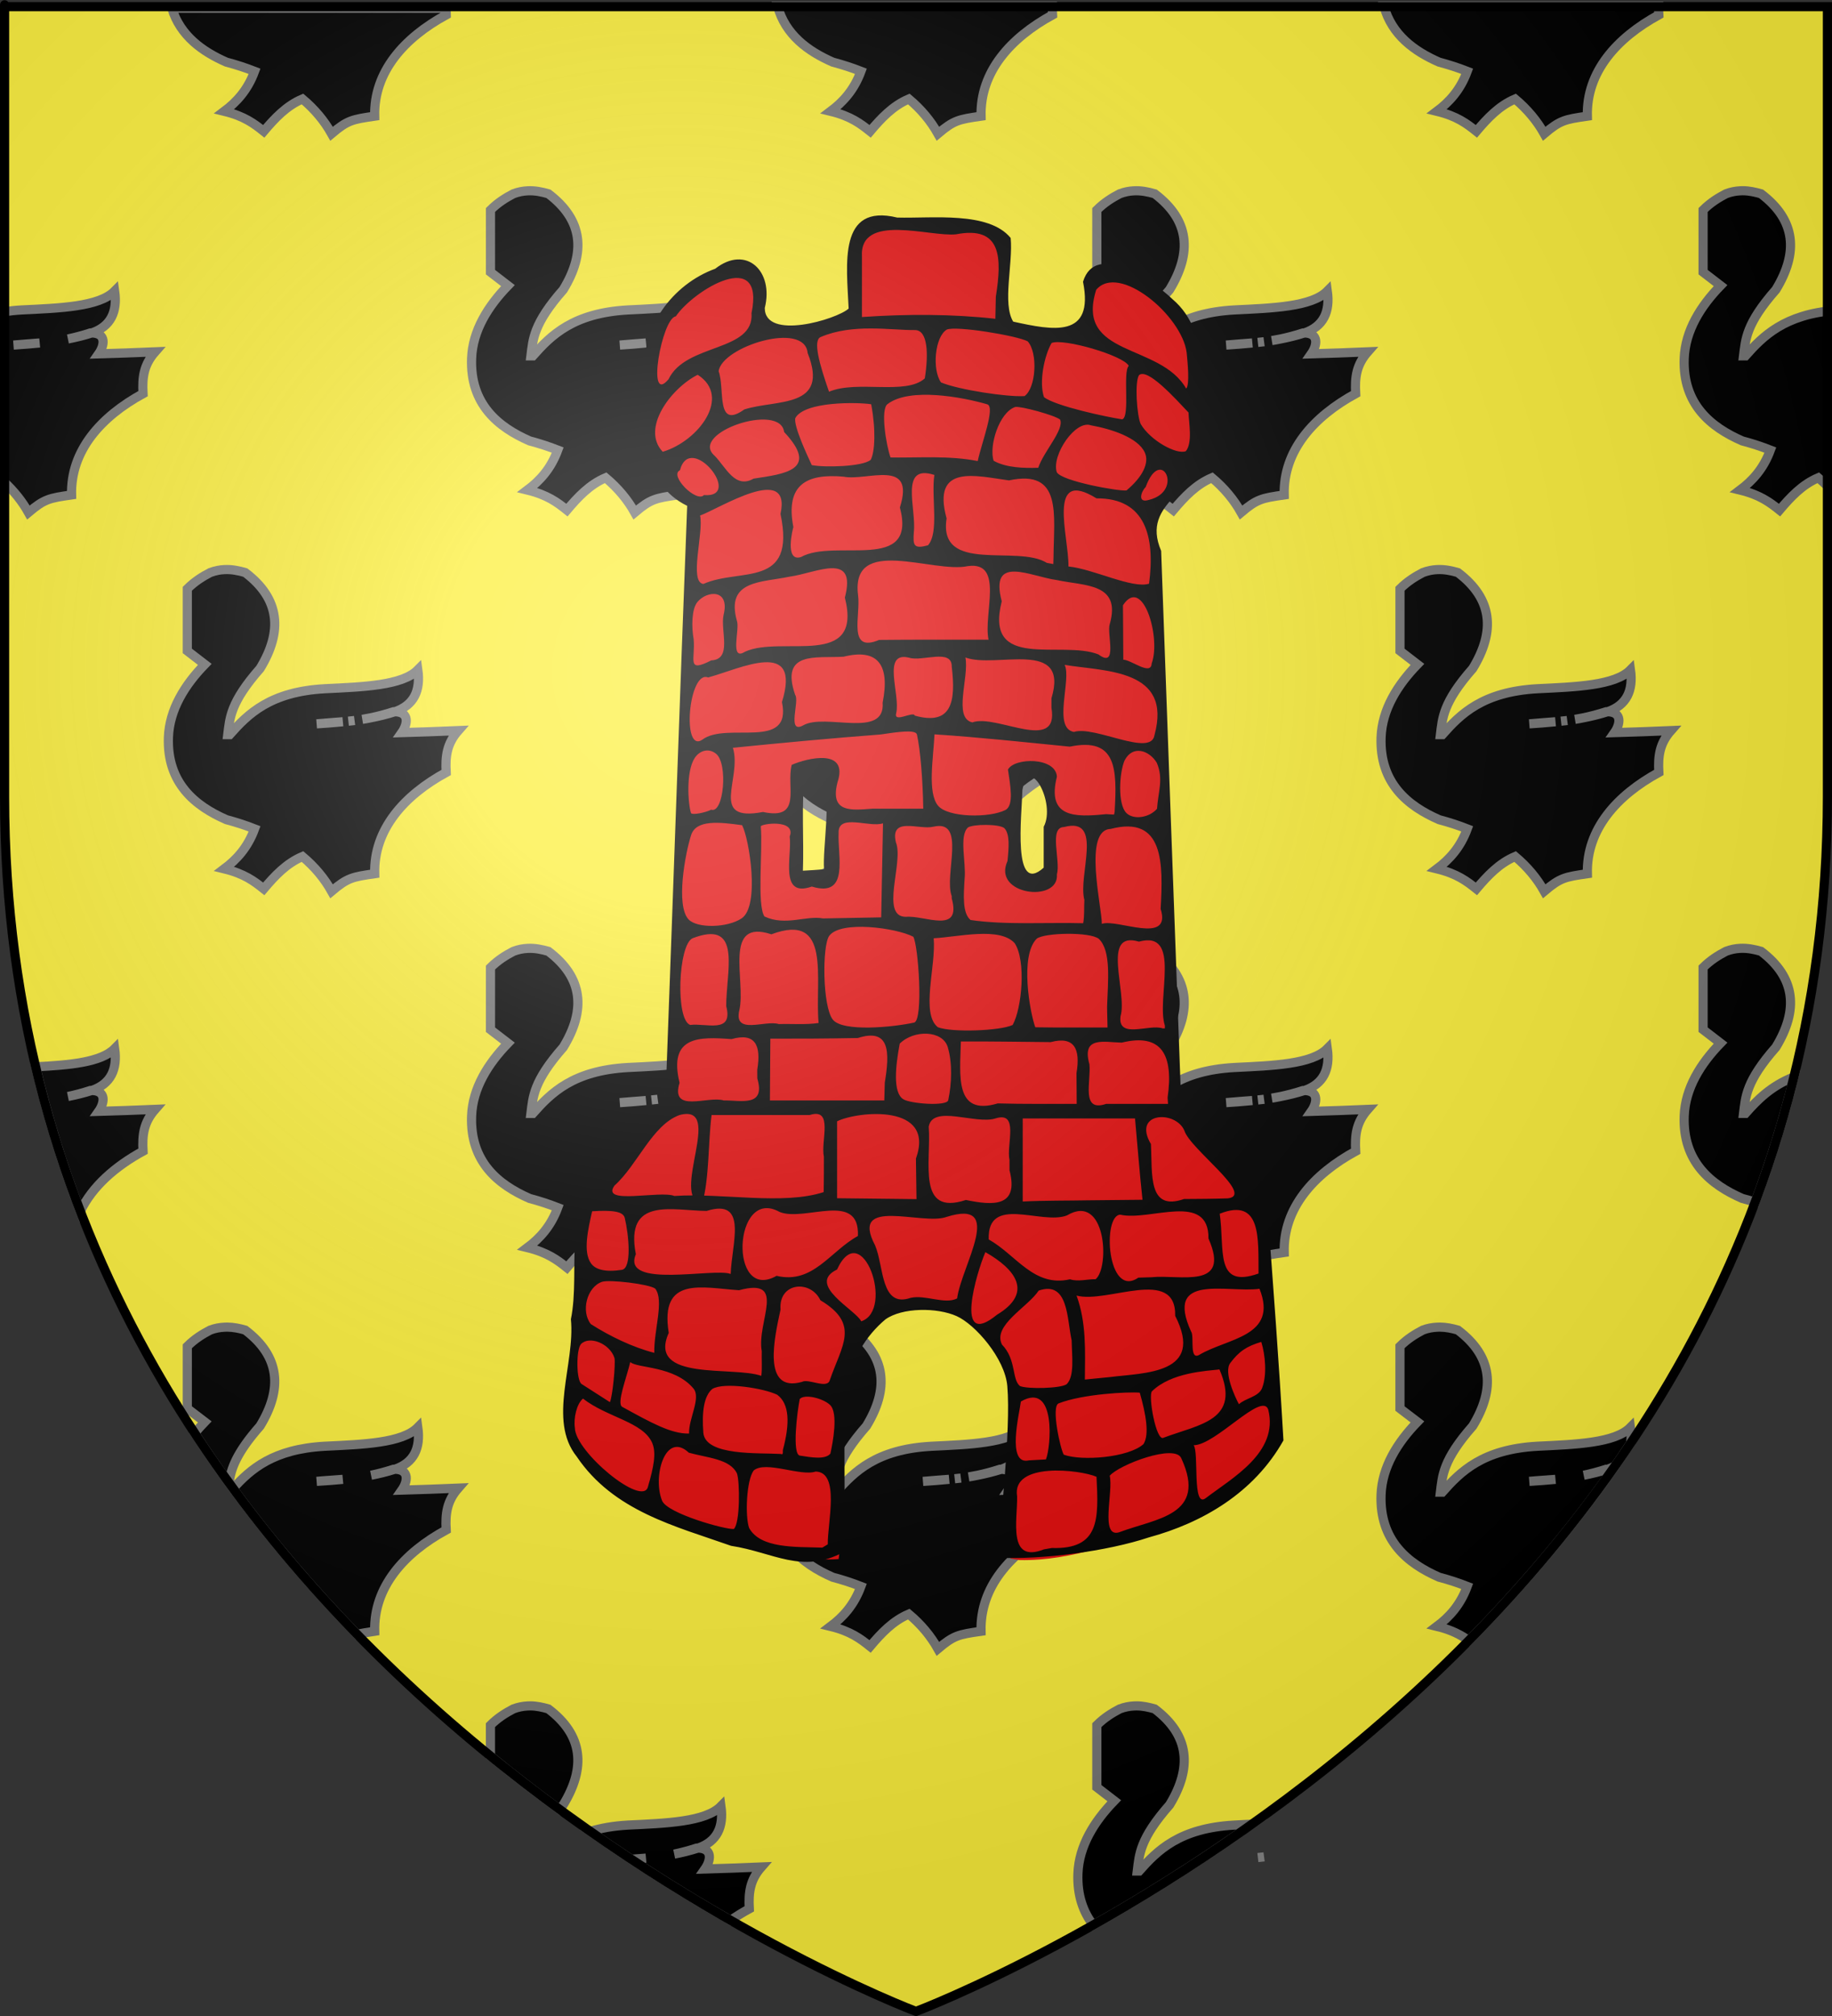 <?xml version="1.0" encoding="UTF-8" standalone="no"?>
<svg
   xmlns:dc="http://purl.org/dc/elements/1.1/"
   xmlns:cc="http://creativecommons.org/ns#"
   xmlns:rdf="http://www.w3.org/1999/02/22-rdf-syntax-ns#"
   xmlns:svg="http://www.w3.org/2000/svg"
   xmlns="http://www.w3.org/2000/svg"
   xmlns:xlink="http://www.w3.org/1999/xlink"
   xmlns:sodipodi="http://sodipodi.sourceforge.net/DTD/sodipodi-0.dtd"
   xmlns:inkscape="http://www.inkscape.org/namespaces/inkscape"
   height="660"
   width="600"
   version="1.0"
   id="svg2"
   sodipodi:version="0.32"
   inkscape:version="0.46"
   sodipodi:docname="blason_ville_fr_Saint-Geniez-ô-Merle_(Corrèze).svg"
   sodipodi:docbase="D:\Mes documents\Renaud-Notre Lapin"
   inkscape:export-filename="/Users/olivier/Desktop/Blason Rouge/Blason_Vide_3D.png"
   inkscape:export-xdpi="144"
   inkscape:export-ydpi="144"
   inkscape:output_extension="org.inkscape.output.svg.inkscape">
  <rect width="100%" height="100%" fill="#333333" stroke="none"/>
  <sodipodi:namedview
     inkscape:window-height="712"
     inkscape:window-width="1024"
     inkscape:pageshadow="2"
     inkscape:pageopacity="0.0"
     guidetolerance="10.0"
     gridtolerance="10.0"
     objecttolerance="10.0"
     borderopacity="1.0"
     bordercolor="#666666"
     pagecolor="#ffffff"
     id="base"
     showgrid="false"
     height="660px"
     inkscape:zoom="0.7469697"
     inkscape:cx="300"
     inkscape:cy="330"
     inkscape:window-x="0"
     inkscape:window-y="22"
     inkscape:current-layer="layer4" />
  <desc
     id="desc4">Flag of Canton of Valais (Wallis)</desc>
  <defs
     id="defs6">
    <pattern
       inkscape:collect="always"
       xlink:href="#pattern3997"
       id="pattern4740"
       patternTransform="translate(-476.038,249.723)" />
    <inkscape:perspective
       sodipodi:type="inkscape:persp3d"
       inkscape:vp_x="0 : 330 : 1"
       inkscape:vp_y="0 : 1000 : 0"
       inkscape:vp_z="600 : 330 : 1"
       inkscape:persp3d-origin="300 : 220 : 1"
       id="perspective2491" />
    <linearGradient
       id="linearGradient2893">
      <stop
         style="stop-color:white;stop-opacity:0.314;"
         offset="0"
         id="stop2895" />
      <stop
         id="stop2897"
         offset="0.19"
         style="stop-color:white;stop-opacity:0.251;" />
      <stop
         style="stop-color:#6b6b6b;stop-opacity:0.125;"
         offset="0.6"
         id="stop2901" />
      <stop
         style="stop-color:black;stop-opacity:0.125;"
         offset="1"
         id="stop2899" />
    </linearGradient>
    <linearGradient
       id="linearGradient2885">
      <stop
         id="stop2887"
         offset="0"
         style="stop-color:white;stop-opacity:1;" />
      <stop
         style="stop-color:white;stop-opacity:1;"
         offset="0.229"
         id="stop2891" />
      <stop
         id="stop2889"
         offset="1"
         style="stop-color:black;stop-opacity:1;" />
    </linearGradient>
    <linearGradient
       id="linearGradient2955">
      <stop
         id="stop2867"
         offset="0"
         style="stop-color:#fd0000;stop-opacity:1;" />
      <stop
         style="stop-color:#e77275;stop-opacity:0.659;"
         offset="0.5"
         id="stop2873" />
      <stop
         style="stop-color:black;stop-opacity:0.323;"
         offset="1"
         id="stop2959" />
    </linearGradient>
    <radialGradient
       inkscape:collect="always"
       xlink:href="#linearGradient2955"
       id="radialGradient2961"
       cx="225.524"
       cy="218.901"
       fx="225.524"
       fy="218.901"
       r="300"
       gradientTransform="matrix(-4.167939e-4,2.183,-1.884,-3.599562e-4,615.597,-289.121)"
       gradientUnits="userSpaceOnUse" />
    <polygon
       id="star"
       transform="scale(53,53)"
       points="0,-1 0.588,0.809 -0.951,-0.309 0.951,-0.309 -0.588,0.809 0,-1 " />
    <clipPath
       id="clip">
      <path
         d="M 0,-200 L 0,600 L 300,600 L 300,-200 L 0,-200 z "
         id="path10" />
    </clipPath>
    <radialGradient
       inkscape:collect="always"
       xlink:href="#linearGradient2955"
       id="radialGradient1911"
       gradientUnits="userSpaceOnUse"
       gradientTransform="matrix(-4.167939e-4,2.183,-1.884,-3.599562e-4,615.597,-289.121)"
       cx="225.524"
       cy="218.901"
       fx="225.524"
       fy="218.901"
       r="300" />
    <radialGradient
       inkscape:collect="always"
       xlink:href="#linearGradient2955"
       id="radialGradient2865"
       gradientUnits="userSpaceOnUse"
       gradientTransform="matrix(0,1.749,-1.593,-1.049767e-7,551.788,-191.29)"
       cx="225.524"
       cy="218.901"
       fx="225.524"
       fy="218.901"
       r="300" />
    <radialGradient
       inkscape:collect="always"
       xlink:href="#linearGradient2955"
       id="radialGradient2871"
       gradientUnits="userSpaceOnUse"
       gradientTransform="matrix(0,1.386,-1.323,-5.741131e-8,-158.082,-109.541)"
       cx="225.524"
       cy="218.901"
       fx="225.524"
       fy="218.901"
       r="300" />
    <radialGradient
       inkscape:collect="always"
       xlink:href="#linearGradient2893"
       id="radialGradient3163"
       gradientUnits="userSpaceOnUse"
       gradientTransform="matrix(1.353,0,0,1.349,-77.629,-85.747)"
       cx="221.445"
       cy="226.331"
       fx="221.445"
       fy="226.331"
       r="300" />
    <inkscape:perspective
       id="perspective2619"
       inkscape:persp3d-origin="82.5 : 60 : 1"
       inkscape:vp_z="165 : 90 : 1"
       inkscape:vp_y="0 : 1000 : 0"
       inkscape:vp_x="0 : 90 : 1"
       sodipodi:type="inkscape:persp3d" />
    <pattern
       patternUnits="userSpaceOnUse"
       width="97.958"
       height="108.344"
       patternTransform="translate(-476.038,249.723)"
       id="pattern3997">
      <g
         transform="translate(476.038,44.801)"
         id="g3977">
        <g
           id="g3958">
          <g
             id="g3940">
            <g
               id="g3923">
              <g
                 transform="translate(-542.86,16.065)"
                 id="g3828"
                 style="display:inline">
                <g
                   id="g3908">
                  <g
                     id="g3894">
                    <g
                       id="g3881">
                      <g
                         id="g3869">
                        <g
                           id="g3858">
                          <g
                             id="g3848">
                            <g
                               id="g3830">
                              <g
                                 id="g3832">
                                <g
                                   id="g3834"
                                   transform="matrix(0.606,0,0,0.607,65.587,-61.59)"
                                   style="fill:#000000;stroke:#777777;stroke-width:4.947;stroke-miterlimit:4;stroke-dasharray:none;stroke-opacity:1">
                                <g
                                   id="g3836"
                                   style="fill:#000000;stroke:#777777;stroke-width:4.697;stroke-miterlimit:4;stroke-dasharray:none;stroke-opacity:1;display:inline"
                                   transform="matrix(1.053,0,0,1.053,202.733,-149.892)">
                                <path
                                   id="path3838"
                                   style="fill:#000000;fill-opacity:1;fill-rule:evenodd;stroke:#777777;stroke-width:4.697;stroke-linecap:butt;stroke-linejoin:miter;stroke-miterlimit:4;stroke-dasharray:none;stroke-opacity:1"
                                   d="M -143.977,278.607 C -147.544,288.266 -153.145,294.367 -159.506,299.137 C -149.13,301.654 -144.122,305.513 -139.239,309.403 C -133.405,302.525 -127.306,295.98 -118.708,292.557 L -118.445,278.87 L -143.977,278.607 z" />
                                <path
                                   id="path3840"
                                   style="fill:#000000;fill-opacity:1;fill-rule:evenodd;stroke:#777777;stroke-width:4.697;stroke-linecap:butt;stroke-linejoin:miter;stroke-miterlimit:4;stroke-dasharray:none;stroke-opacity:1"
                                   d="M -178.483,155.681 C -174.563,151.799 -170.643,149.436 -166.723,147.379 C -159.864,144.79 -154.209,145.812 -148.736,147.379 C -130.859,160.875 -129.497,177.468 -141.126,196.497 C -156.489,213.939 -156.683,221.901 -157.729,230.395 C -120.393,230.402 -82.238,230.136 -39.432,228.319 C -45.276,234.968 -46.123,241.346 -45.659,249.765 C -67.158,261.499 -82.897,278.88 -82.324,301.65 C -93.971,303.321 -96.292,303.774 -104.461,310.643 C -113.768,294.081 -130.68,281.322 -158.421,273.978 C -174.568,266.921 -189.01,255.202 -188.168,231.778 C -187.654,217.466 -179.676,204.894 -169.49,194.421 L -178.483,187.504 L -178.483,155.681 z" />
                                <path
                                   id="path3842"
                                   style="fill:#000000;fill-opacity:1;fill-rule:nonzero;stroke:#777777;stroke-width:4.697;stroke-linecap:butt;stroke-linejoin:miter;marker:none;marker-start:none;marker-mid:none;marker-end:none;stroke-miterlimit:4;stroke-dasharray:none;stroke-dashoffset:0;stroke-opacity:1;visibility:visible;display:inline;overflow:visible"
                                   transform="translate(2,0)"
                                   d="M -155.654,164.674 C -155.651,168.497 -158.749,171.598 -162.572,171.598 C -166.395,171.598 -169.493,168.497 -169.49,164.674 C -169.493,160.851 -166.395,157.751 -162.572,157.751 C -158.749,157.751 -155.651,160.851 -155.654,164.674 z" />
                                <path
                                   id="path3844"
                                   style="fill:#000000;fill-opacity:1;fill-rule:evenodd;stroke:#777777;stroke-width:4.697;stroke-linecap:butt;stroke-linejoin:miter;stroke-miterlimit:4;stroke-dasharray:none;stroke-opacity:1"
                                   d="M -158.235,232.123 C -148.562,221.179 -137.594,208.506 -107.92,206.874 C -88.319,205.924 -68.194,205.299 -60.186,197.189 C -58.689,207.893 -62.217,215.298 -71.947,218.634 C -85.103,222.894 -98.569,224.058 -112.071,224.86 C -99.888,223.678 -89.399,224.068 -72.639,218.634 C -62.89,218.357 -65.951,227.098 -69.871,231.087 C -78.931,237.878 -91.05,236.716 -101.694,239.388 L -78.173,235.335 C -70.513,237.451 -73.388,240.905 -76.823,244.197 C -83.477,249.04 -94.528,249.953 -103.769,252.532 L -84.531,247.889 C -77.636,250.594 -82.109,254.512 -87.2,257.901 C -102.035,266.424 -119.191,265.149 -134.9,265.676" />
                                </g>
                                </g>
                              </g>
                            </g>
                          </g>
                        </g>
                      </g>
                    </g>
                  </g>
                </g>
              </g>
            </g>
          </g>
        </g>
      </g>
    </pattern>
    <pattern
       patternUnits="userSpaceOnUse"
       width="156.863"
       height="161.893"
       patternTransform="translate(-482.732,35.524)"
       id="pattern4737">
      <rect
         id="rect4018"
         y="0"
         x="0"
         height="161.893"
         width="156.863"
         style="fill:url(#pattern4740);stroke:none" />
    </pattern>
    <inkscape:perspective
       id="perspective2477"
       inkscape:persp3d-origin="372.04724 : 350.78739 : 1"
       inkscape:vp_z="744.09448 : 526.18109 : 1"
       inkscape:vp_y="0 : 1000 : 0"
       inkscape:vp_x="0 : 526.18109 : 1"
       sodipodi:type="inkscape:persp3d" />
  </defs>
  <g
     inkscape:groupmode="layer"
     id="layer3"
     inkscape:label="Fond écu"
     style="display:inline"
     sodipodi:insensitive="true">
    <path
       id="path2855"
       style="fill:#fcef3c;fill-opacity:1;fill-rule:evenodd;stroke:none;stroke-width:1px;stroke-linecap:butt;stroke-linejoin:miter;stroke-opacity:1"
       d="M 300,658.5 C 300,658.5 598.5,546.18 598.5,260.728 C 598.5,-24.723 598.5,2.176 598.5,2.176 L 1.5,2.176 L 1.5,260.728 C 1.5,546.18 300,658.5 300,658.5 z"
       sodipodi:nodetypes="cccccc" />
  </g>
  <g
     inkscape:groupmode="layer"
     id="layer4"
     inkscape:label="Meubles"
     style="display:inline">
    <path
       style="fill:#000000;fill-opacity:1;fill-rule:evenodd;stroke:#777777;stroke-width:3;stroke-linecap:butt;stroke-linejoin:miter;stroke-miterlimit:4;stroke-dasharray:none;stroke-opacity:1"
       d="M 116.125,-12.125 C 115.451,-12.035 114.769,-11.984 114.094,-11.906 C 114.758,-11.975 115.44,-12.037 116.125,-12.125 z M 56.281,2.688 C 59.007,11.662 66.261,16.889 74.156,20.344 C 77.476,21.224 80.527,22.227 83.375,23.344 C 81.097,29.5 77.492,33.394 73.438,36.438 C 80.06,38.046 83.258,40.514 86.375,43 C 90,38.722 93.802,34.637 99.062,32.406 C 103.082,35.778 106.235,39.578 108.594,43.781 C 113.808,39.392 115.285,39.099 122.719,38.031 C 122.353,23.48 132.402,12.373 146.125,4.875 C 146.084,4.123 146.065,3.392 146.062,2.688 L 56.281,2.688 z"
       id="path4934" />
    <path
       style="fill:#000000;fill-opacity:1;fill-rule:evenodd;stroke:#777777;stroke-width:3;stroke-linecap:butt;stroke-linejoin:miter;stroke-miterlimit:4;stroke-dasharray:none;stroke-opacity:1;display:inline"
       d="M 314.719,-12.125 C 314.045,-12.035 313.363,-11.984 312.688,-11.906 C 313.352,-11.975 314.034,-12.037 314.719,-12.125 z M 254.656,2 C 257.211,11.401 264.654,16.801 272.75,20.344 C 276.07,21.224 279.121,22.227 281.969,23.344 C 279.691,29.5 276.086,33.394 272.031,36.438 C 278.654,38.046 281.852,40.514 284.969,43 C 288.593,38.722 292.396,34.637 297.656,32.406 C 301.675,35.778 304.828,39.578 307.188,43.781 C 312.402,39.392 313.879,39.099 321.312,38.031 C 320.946,23.48 330.996,12.373 344.719,4.875 C 344.663,3.872 344.638,2.921 344.656,2 L 254.656,2 z"
       id="path4983" />
    <path
       style="fill:#000000;fill-opacity:1;fill-rule:evenodd;stroke:#777777;stroke-width:3;stroke-linecap:butt;stroke-linejoin:miter;stroke-miterlimit:4;stroke-dasharray:none;stroke-opacity:1;display:inline"
       d="M 513.281,-12.125 C 512.607,-12.035 511.925,-11.984 511.25,-11.906 C 511.914,-11.975 512.596,-12.037 513.281,-12.125 z M 453.25,2 C 455.805,11.401 463.217,16.801 471.312,20.344 C 474.633,21.224 477.684,22.227 480.531,23.344 C 478.254,29.5 474.648,33.394 470.594,36.438 C 477.216,38.046 480.414,40.514 483.531,43 C 487.156,38.722 490.958,34.637 496.219,32.406 C 500.238,35.778 503.391,39.578 505.75,43.781 C 510.964,39.392 512.441,39.099 519.875,38.031 C 519.509,23.48 529.558,12.373 543.281,4.875 C 543.226,3.872 543.201,2.921 543.219,2 L 453.25,2 z"
       id="path4985" />
    <path
       style="fill:#000000;fill-opacity:1;fill-rule:evenodd;stroke:#777777;stroke-width:3;stroke-linecap:butt;stroke-linejoin:miter;stroke-miterlimit:4;stroke-dasharray:none;stroke-opacity:1;display:inline"
       d="M 172.762,62.468 C 171.302,62.543 169.778,62.816 168.137,63.437 C 165.634,64.751 163.139,66.269 160.637,68.749 L 160.637,89.093 L 166.355,93.499 C 159.853,100.192 154.777,108.228 154.449,117.374 C 153.912,132.343 163.143,139.834 173.449,144.343 C 176.769,145.223 179.82,146.227 182.668,147.343 C 180.39,153.5 176.785,157.393 172.73,160.437 C 179.353,162.045 182.551,164.514 185.668,166.999 C 189.293,162.721 193.095,158.637 198.355,156.406 C 202.374,159.778 205.528,163.578 207.887,167.781 C 213.101,163.391 214.578,163.099 222.012,162.031 C 221.646,147.48 231.695,136.373 245.418,128.874 C 245.121,123.495 245.657,119.435 249.387,115.187 C 243.065,115.456 236.92,115.671 230.887,115.843 C 232.777,113.15 233.547,109.095 228.637,108.999 C 234.847,106.868 237.093,102.121 236.137,95.281 C 231.025,100.463 218.179,100.861 205.668,101.468 C 187.698,102.458 180.477,109.778 174.512,116.499 C 174.305,116.499 174.093,116.5 173.887,116.499 C 174.554,111.071 174.674,105.99 184.48,94.843 C 191.903,82.683 191.016,72.062 179.605,63.437 C 177.422,62.811 175.195,62.344 172.762,62.468 z M 228.199,108.999 C 228.348,108.995 228.466,108.997 228.605,108.999 C 226.032,109.832 223.429,110.456 220.824,110.968 C 219.865,111.157 218.912,111.345 217.949,111.499 C 218.886,111.344 219.827,111.179 220.824,110.968 C 223.078,110.492 225.525,109.868 228.199,108.999 z M 215.418,111.874 C 214.733,111.963 214.051,112.024 213.387,112.093 C 214.062,112.016 214.744,111.964 215.418,111.874 z M 211.574,112.281 C 208.73,112.565 205.867,112.798 203.012,112.968 C 205.928,112.685 208.694,112.531 211.574,112.281 z"
       id="path4987" />
    <path
       style="fill:#000000;fill-opacity:1;fill-rule:evenodd;stroke:#777777;stroke-width:3;stroke-linecap:butt;stroke-linejoin:miter;stroke-miterlimit:4;stroke-dasharray:none;stroke-opacity:1;display:inline"
       d="M 371.342,62.468 C 369.882,62.543 368.358,62.816 366.717,63.437 C 364.214,64.751 361.719,66.269 359.217,68.749 L 359.217,89.093 L 364.935,93.499 C 358.434,100.192 353.357,108.228 353.029,117.374 C 352.492,132.343 361.723,139.834 372.029,144.343 C 375.349,145.223 378.4,146.227 381.248,147.343 C 378.97,153.5 375.365,157.393 371.31,160.437 C 377.933,162.045 381.131,164.514 384.248,166.999 C 387.873,162.721 391.675,158.637 396.935,156.406 C 400.955,159.778 404.108,163.578 406.467,167.781 C 411.681,163.391 413.158,163.099 420.592,162.031 C 420.226,147.48 430.275,136.373 443.998,128.874 C 443.701,123.495 444.237,119.435 447.967,115.187 C 441.646,115.456 435.5,115.671 429.467,115.843 C 431.357,113.15 432.127,109.095 427.217,108.999 C 433.427,106.868 435.673,102.121 434.717,95.281 C 429.606,100.463 416.759,100.861 404.248,101.468 C 386.278,102.458 379.057,109.778 373.092,116.499 C 372.885,116.499 372.674,116.5 372.467,116.499 C 373.134,111.071 373.254,105.99 383.06,94.843 C 390.484,82.683 389.596,72.062 378.185,63.437 C 376.002,62.811 373.775,62.344 371.342,62.468 z M 426.779,108.999 C 426.928,108.995 427.046,108.997 427.185,108.999 C 424.612,109.832 422.009,110.456 419.404,110.968 C 418.445,111.157 417.492,111.345 416.529,111.499 C 417.466,111.344 418.407,111.179 419.404,110.968 C 421.658,110.492 424.105,109.868 426.779,108.999 z M 413.998,111.874 C 413.313,111.963 412.631,112.024 411.967,112.093 C 412.642,112.016 413.324,111.964 413.998,111.874 z M 410.154,112.281 C 407.31,112.565 404.447,112.798 401.592,112.968 C 404.508,112.685 407.274,112.531 410.154,112.281 z"
       id="path4989" />
    <path
       style="fill:#000000;fill-opacity:1;fill-rule:evenodd;stroke:#777777;stroke-width:3;stroke-linecap:butt;stroke-linejoin:miter;stroke-miterlimit:4;stroke-dasharray:none;stroke-opacity:1;display:inline"
       d="M 37.562,95.281 C 32.451,100.464 19.605,100.862 7.094,101.469 C 5.034,101.582 3.135,101.793 1.344,102.062 L 1.344,157.781 C 4.626,160.801 7.269,164.14 9.312,167.781 C 14.527,163.392 16.003,163.099 23.438,162.031 C 23.071,147.48 33.121,136.373 46.844,128.875 C 46.547,123.495 47.083,119.436 50.812,115.188 C 44.491,115.456 38.346,115.671 32.312,115.844 C 34.203,113.151 34.973,109.096 30.062,109 C 36.273,106.868 38.518,102.122 37.562,95.281 z M 29.625,109 C 29.774,108.996 29.892,108.998 30.031,109 C 27.458,109.833 24.855,110.457 22.25,110.969 C 24.504,110.492 26.951,109.868 29.625,109 z M 13,112.281 C 10.156,112.566 7.293,112.799 4.438,112.969 C 7.354,112.685 10.12,112.531 13,112.281 z"
       id="path4991" />
    <path
       style="fill:#000000;fill-opacity:1;fill-rule:evenodd;stroke:#777777;stroke-width:3;stroke-linecap:butt;stroke-linejoin:miter;stroke-miterlimit:4;stroke-dasharray:none;stroke-opacity:1;display:inline"
       d="M 570.812,62.438 C 570.514,62.435 570.21,62.453 569.906,62.469 C 568.446,62.543 566.923,62.817 565.281,63.438 C 562.779,64.752 560.283,66.269 557.781,68.75 L 557.781,89.094 L 563.5,93.5 C 556.998,100.192 551.922,108.229 551.594,117.375 C 551.057,132.344 560.287,139.834 570.594,144.344 C 573.914,145.224 576.965,146.227 579.812,147.344 C 577.535,153.5 573.929,157.394 569.875,160.438 C 576.498,162.046 579.696,164.514 582.812,167 C 586.437,162.722 590.24,158.637 595.5,156.406 C 597.588,158.158 599.463,160.021 601.094,162 L 601.094,112.906 L 601.094,101.594 C 584.407,102.951 577.423,110.002 571.656,116.5 C 571.449,116.5 571.238,116.5 571.031,116.5 C 571.699,111.072 571.819,105.99 581.625,94.844 C 589.048,82.684 588.161,72.062 576.75,63.438 C 574.84,62.89 572.899,62.452 570.812,62.438 z M 612.562,111.875 C 611.888,111.965 611.207,112.016 610.531,112.094 C 611.196,112.025 611.877,111.963 612.562,111.875 z"
       id="path4993" />
    <g
       style="display:inline"
       id="g5082"
       transform="translate(-4.4595e-2,163.67)">
      <path
         id="path5084"
         d="M 73.516,22.804 C 72.056,22.878 70.533,23.152 68.891,23.772 C 66.389,25.087 63.893,26.604 61.391,29.085 L 61.391,49.429 L 67.11,53.835 C 60.608,60.527 55.532,68.564 55.204,77.71 C 54.667,92.679 63.897,100.169 74.204,104.679 C 77.524,105.559 80.575,106.562 83.422,107.679 C 81.145,113.835 77.539,117.729 73.485,120.772 C 80.108,122.381 83.306,124.849 86.422,127.335 C 90.047,123.057 93.849,118.972 99.11,116.741 C 103.129,120.113 106.282,123.913 108.641,128.116 C 113.856,123.727 115.332,123.434 122.766,122.366 C 122.4,107.815 132.45,96.708 146.172,89.21 C 145.876,83.83 146.411,79.771 150.141,75.522 C 143.82,75.791 137.675,76.006 131.641,76.179 C 133.531,73.486 134.302,69.431 129.391,69.335 C 135.602,67.203 137.847,62.456 136.891,55.616 C 131.78,60.799 118.933,61.197 106.422,61.804 C 88.453,62.793 81.232,70.113 75.266,76.835 C 75.059,76.835 74.848,76.835 74.641,76.835 C 75.309,71.407 75.429,66.325 85.235,55.179 C 92.658,43.018 91.771,32.397 80.36,23.772 C 78.176,23.147 75.949,22.679 73.516,22.804 z M 128.954,69.335 C 129.102,69.331 129.221,69.333 129.36,69.335 C 126.787,70.168 124.184,70.792 121.579,71.304 C 120.619,71.492 119.666,71.681 118.704,71.835 C 119.641,71.68 120.582,71.515 121.579,71.304 C 123.832,70.827 126.279,70.203 128.954,69.335 z M 116.172,72.21 C 115.487,72.298 114.806,72.36 114.141,72.429 C 114.817,72.351 115.498,72.3 116.172,72.21 z M 112.329,72.616 C 109.484,72.9 106.622,73.134 103.766,73.304 C 106.682,73.02 109.449,72.866 112.329,72.616 z"
         style="fill:#000000;fill-opacity:1;fill-rule:evenodd;stroke:#777777;stroke-width:3;stroke-linecap:butt;stroke-linejoin:miter;stroke-miterlimit:4;stroke-dasharray:none;stroke-opacity:1" />
      <path
         id="path5086"
         d="M 272.096,22.804 C 270.636,22.878 269.113,23.152 267.471,23.772 C 264.969,25.087 262.473,26.604 259.971,29.085 L 259.971,49.429 L 265.69,53.835 C 259.188,60.527 254.112,68.564 253.784,77.71 C 253.247,92.679 262.477,100.169 272.784,104.679 C 276.104,105.559 279.155,106.562 282.002,107.679 C 279.725,113.835 276.119,117.729 272.065,120.772 C 278.688,122.381 281.886,124.849 285.002,127.335 C 288.627,123.057 292.43,118.972 297.69,116.741 C 301.709,120.113 304.862,123.913 307.221,128.116 C 312.436,123.727 313.912,123.434 321.346,122.366 C 320.98,107.815 331.03,96.708 344.752,89.21 C 344.456,83.83 344.991,79.771 348.721,75.522 C 342.4,75.791 336.255,76.006 330.221,76.179 C 332.111,73.486 332.882,69.431 327.971,69.335 C 334.182,67.203 336.427,62.456 335.471,55.616 C 330.36,60.799 317.513,61.197 305.002,61.804 C 287.033,62.793 279.812,70.113 273.846,76.835 C 273.639,76.835 273.428,76.835 273.221,76.835 C 273.889,71.407 274.009,66.325 283.815,55.179 C 291.238,43.018 290.351,32.397 278.94,23.772 C 276.757,23.147 274.529,22.679 272.096,22.804 z M 327.534,69.335 C 327.682,69.331 327.801,69.333 327.94,69.335 C 325.367,70.168 322.764,70.792 320.159,71.304 C 319.199,71.492 318.246,71.681 317.284,71.835 C 318.221,71.68 319.162,71.515 320.159,71.304 C 322.412,70.827 324.859,70.203 327.534,69.335 z M 314.752,72.21 C 314.067,72.298 313.386,72.36 312.721,72.429 C 313.397,72.351 314.078,72.3 314.752,72.21 z M 310.909,72.616 C 308.064,72.9 305.202,73.134 302.346,73.304 C 305.262,73.02 308.029,72.866 310.909,72.616 z"
         style="fill:#000000;fill-opacity:1;fill-rule:evenodd;stroke:#777777;stroke-width:3;stroke-linecap:butt;stroke-linejoin:miter;stroke-miterlimit:4;stroke-dasharray:none;stroke-opacity:1;display:inline" />
      <path
         id="path5088"
         d="M 470.676,22.804 C 469.216,22.878 467.693,23.152 466.051,23.772 C 463.549,25.087 461.054,26.604 458.551,29.085 L 458.551,49.429 L 464.27,53.835 C 457.768,60.527 452.692,68.564 452.364,77.71 C 451.827,92.679 461.058,100.169 471.364,104.679 C 474.684,105.559 477.735,106.562 480.583,107.679 C 478.305,113.835 474.699,117.729 470.645,120.772 C 477.268,122.381 480.466,124.849 483.583,127.335 C 487.207,123.057 491.01,118.972 496.27,116.741 C 500.289,120.113 503.442,123.913 505.801,128.116 C 511.016,123.727 512.492,123.434 519.926,122.366 C 519.56,107.815 529.61,96.708 543.333,89.21 C 543.036,83.83 543.572,79.771 547.301,75.522 C 540.98,75.791 534.835,76.006 528.801,76.179 C 530.691,73.486 531.462,69.431 526.551,69.335 C 532.762,67.203 535.007,62.456 534.051,55.616 C 528.94,60.799 516.093,61.197 503.583,61.804 C 485.613,62.793 478.392,70.113 472.426,76.835 C 472.219,76.835 472.008,76.835 471.801,76.835 C 472.469,71.407 472.589,66.325 482.395,55.179 C 489.818,43.018 488.931,32.397 477.52,23.772 C 475.337,23.147 473.11,22.679 470.676,22.804 z M 526.114,69.335 C 526.262,69.331 526.381,69.333 526.52,69.335 C 523.947,70.168 521.344,70.792 518.739,71.304 C 517.779,71.492 516.827,71.681 515.864,71.835 C 516.801,71.68 517.742,71.515 518.739,71.304 C 520.992,70.827 523.439,70.203 526.114,69.335 z M 513.333,72.21 C 512.647,72.298 511.966,72.36 511.301,72.429 C 511.977,72.351 512.658,72.3 513.333,72.21 z M 509.489,72.616 C 506.644,72.9 503.782,73.134 500.926,73.304 C 503.842,73.02 506.609,72.866 509.489,72.616 z"
         style="fill:#000000;fill-opacity:1;fill-rule:evenodd;stroke:#777777;stroke-width:3;stroke-linecap:butt;stroke-linejoin:miter;stroke-miterlimit:4;stroke-dasharray:none;stroke-opacity:1;display:inline" />
    </g>
    <path
       style="fill:#000000;fill-opacity:1;fill-rule:evenodd;stroke:#777777;stroke-width:3;stroke-linecap:butt;stroke-linejoin:miter;stroke-miterlimit:4;stroke-dasharray:none;stroke-opacity:1"
       d="M 74.375 434.469 C 74.077 434.467 73.773 434.484 73.469 434.5 C 72.009 434.575 70.485 434.817 68.844 435.438 C 66.342 436.752 63.846 438.269 61.344 440.75 L 61.344 461.125 L 67.062 465.5 C 65.912 466.684 64.824 467.92 63.781 469.188 C 67.429 474.747 71.154 480.177 75 485.469 C 75.665 480.973 77.202 475.921 85.188 466.844 C 92.611 454.684 91.723 444.062 80.312 435.438 C 78.402 434.89 76.461 434.483 74.375 434.469 z M 136.844 467.281 C 131.733 472.464 118.886 472.862 106.375 473.469 C 89.492 474.399 82.124 480.922 76.344 487.281 C 89.093 504.63 102.818 520.545 116.969 535.062 C 118.48 534.699 120.245 534.387 122.719 534.031 C 122.353 519.48 132.402 508.373 146.125 500.875 C 145.828 495.495 146.364 491.436 150.094 487.188 C 143.773 487.456 137.627 487.671 131.594 487.844 C 133.484 485.151 134.254 481.096 129.344 481 C 135.554 478.868 137.8 474.122 136.844 467.281 z M 128.906 481 C 129.055 480.996 129.173 480.998 129.312 481 C 126.739 481.833 124.136 482.457 121.531 482.969 C 123.785 482.492 126.232 481.868 128.906 481 z M 112.281 484.312 C 109.437 484.597 106.575 484.799 103.719 484.969 C 106.635 484.685 109.401 484.563 112.281 484.312 z "
       id="path5092" />
    <path
       style="fill:#000000;fill-opacity:1;fill-rule:evenodd;stroke:#777777;stroke-width:3;stroke-linecap:butt;stroke-linejoin:miter;stroke-miterlimit:4;stroke-dasharray:none;stroke-opacity:1;display:inline"
       d="M 272.052,434.484 C 270.592,434.559 269.068,434.833 267.427,435.453 C 264.924,436.768 262.429,438.285 259.927,440.766 L 259.927,461.109 L 265.645,465.516 C 259.143,472.208 254.067,480.244 253.739,489.391 C 253.202,504.359 262.433,511.85 272.739,516.359 C 276.059,517.239 279.11,518.243 281.958,519.359 C 279.68,525.516 276.075,529.409 272.02,532.453 C 278.643,534.061 281.841,536.53 284.958,539.016 C 288.583,534.737 292.385,530.653 297.645,528.422 C 301.665,531.794 304.818,535.594 307.177,539.797 C 312.391,535.407 313.868,535.115 321.302,534.047 C 320.936,519.496 330.985,508.389 344.708,500.891 C 344.411,495.511 344.947,491.452 348.677,487.203 C 342.355,487.472 336.21,487.687 330.177,487.859 C 332.067,485.166 332.837,481.111 327.927,481.016 C 334.137,478.884 336.383,474.137 335.427,467.297 C 330.315,472.48 317.469,472.878 304.958,473.484 C 286.988,474.474 279.767,481.794 273.802,488.516 C 273.595,488.516 273.384,488.516 273.177,488.516 C 273.844,483.087 273.964,478.006 283.77,466.859 C 291.193,454.699 290.306,444.078 278.895,435.453 C 276.712,434.827 274.485,434.36 272.052,434.484 z M 327.489,481.016 C 327.638,481.011 327.756,481.013 327.895,481.016 C 325.322,481.848 322.719,482.473 320.114,482.984 C 319.155,483.173 318.202,483.361 317.239,483.516 C 318.176,483.36 319.117,483.195 320.114,482.984 C 322.368,482.508 324.815,481.884 327.489,481.016 z M 314.708,483.891 C 314.023,483.979 313.341,484.04 312.677,484.109 C 313.352,484.032 314.034,483.98 314.708,483.891 z M 310.864,484.297 C 308.02,484.581 305.157,484.814 302.302,484.984 C 305.218,484.701 307.984,484.547 310.864,484.297 z"
       id="path5094" />
    <path
       style="fill:#000000;fill-opacity:1;fill-rule:evenodd;stroke:#777777;stroke-width:3;stroke-linecap:butt;stroke-linejoin:miter;stroke-miterlimit:4;stroke-dasharray:none;stroke-opacity:1;display:inline"
       d="M 471.531 434.469 C 471.233 434.467 470.929 434.484 470.625 434.5 C 469.165 434.575 467.642 434.817 466 435.438 C 463.498 436.752 461.002 438.269 458.5 440.75 L 458.5 461.125 L 464.219 465.5 C 457.717 472.192 452.641 480.229 452.312 489.375 C 451.775 504.344 461.006 511.834 471.312 516.344 C 474.633 517.224 477.684 518.227 480.531 519.344 C 478.254 525.5 474.648 529.394 470.594 532.438 C 475.502 533.629 478.524 535.3 481.031 537.094 C 497.532 520.364 513.507 501.782 528.062 481.219 C 527.623 481.098 527.101 481.012 526.5 481 C 527.406 480.689 528.229 480.327 528.969 479.906 C 530.689 477.456 532.352 474.974 534.031 472.469 C 534.271 470.911 534.264 469.169 534 467.281 C 528.889 472.464 516.042 472.862 503.531 473.469 C 485.562 474.458 478.341 481.778 472.375 488.5 C 472.168 488.5 471.957 488.5 471.75 488.5 C 472.418 483.072 472.538 477.99 482.344 466.844 C 489.767 454.684 488.88 444.062 477.469 435.438 C 475.558 434.89 473.617 434.483 471.531 434.469 z M 526.062 481 C 526.211 480.996 526.329 480.998 526.469 481 C 523.896 481.833 521.293 482.457 518.688 482.969 C 520.941 482.492 523.388 481.868 526.062 481 z M 509.438 484.312 C 506.593 484.597 503.731 484.799 500.875 484.969 C 503.791 484.685 506.557 484.563 509.438 484.312 z "
       id="path5096" />
    <path
       style="fill:#000000;fill-opacity:1;fill-rule:evenodd;stroke:#777777;stroke-width:3;stroke-linecap:butt;stroke-linejoin:miter;stroke-miterlimit:4;stroke-dasharray:none;stroke-opacity:1;display:inline"
       d="M 172.762,310.479 C 171.302,310.554 169.778,310.827 168.137,311.448 C 165.634,312.762 163.139,314.279 160.637,316.76 L 160.637,337.104 L 166.355,341.51 C 159.853,348.202 154.777,356.239 154.449,365.385 C 153.912,380.354 163.143,387.845 173.449,392.354 C 176.769,393.234 179.82,394.237 182.668,395.354 C 180.39,401.511 176.785,405.404 172.73,408.448 C 179.353,410.056 182.551,412.524 185.668,415.01 C 189.293,410.732 193.095,406.648 198.355,404.416 C 202.374,407.789 205.528,411.588 207.887,415.791 C 213.101,411.402 214.578,411.109 222.012,410.041 C 221.646,395.49 231.695,384.384 245.418,376.885 C 245.121,371.505 245.657,367.446 249.387,363.198 C 243.065,363.466 236.92,363.681 230.887,363.854 C 232.777,361.161 233.547,357.106 228.637,357.01 C 234.847,354.878 237.093,350.132 236.137,343.291 C 231.025,348.474 218.179,348.872 205.668,349.479 C 187.698,350.469 180.477,357.788 174.512,364.51 C 174.305,364.51 174.093,364.51 173.887,364.51 C 174.554,359.082 174.674,354 184.48,342.854 C 191.903,330.694 191.016,320.072 179.605,311.448 C 177.422,310.822 175.195,310.354 172.762,310.479 z M 228.199,357.01 C 228.348,357.006 228.466,357.008 228.605,357.01 C 226.032,357.843 223.429,358.467 220.824,358.979 C 219.865,359.167 218.912,359.356 217.949,359.51 C 218.886,359.355 219.827,359.19 220.824,358.979 C 223.078,358.502 225.525,357.878 228.199,357.01 z M 215.418,359.885 C 214.733,359.973 214.051,360.035 213.387,360.104 C 214.062,360.027 214.744,359.975 215.418,359.885 z M 211.574,360.291 C 208.73,360.576 205.867,360.809 203.012,360.979 C 205.928,360.696 208.694,360.542 211.574,360.291 z"
       id="path5100" />
    <path
       style="fill:#000000;fill-opacity:1;fill-rule:evenodd;stroke:#777777;stroke-width:3;stroke-linecap:butt;stroke-linejoin:miter;stroke-miterlimit:4;stroke-dasharray:none;stroke-opacity:1;display:inline"
       d="M 371.342,310.479 C 369.882,310.554 368.358,310.827 366.717,311.448 C 364.214,312.762 361.719,314.279 359.217,316.76 L 359.217,337.104 L 364.935,341.51 C 358.434,348.202 353.357,356.239 353.029,365.385 C 352.492,380.354 361.723,387.845 372.029,392.354 C 375.349,393.234 378.4,394.237 381.248,395.354 C 378.97,401.511 375.365,405.404 371.31,408.448 C 377.933,410.056 381.131,412.524 384.248,415.01 C 387.873,410.732 391.675,406.648 396.935,404.416 C 400.955,407.789 404.108,411.588 406.467,415.791 C 411.681,411.402 413.158,411.109 420.592,410.041 C 420.226,395.49 430.275,384.384 443.998,376.885 C 443.701,371.505 444.237,367.446 447.967,363.198 C 441.646,363.466 435.5,363.681 429.467,363.854 C 431.357,361.161 432.127,357.106 427.217,357.01 C 433.427,354.878 435.673,350.132 434.717,343.291 C 429.606,348.474 416.759,348.872 404.248,349.479 C 386.278,350.469 379.057,357.788 373.092,364.51 C 372.885,364.51 372.674,364.51 372.467,364.51 C 373.134,359.082 373.254,354 383.06,342.854 C 390.484,330.694 389.596,320.072 378.185,311.448 C 376.002,310.822 373.775,310.354 371.342,310.479 z M 426.779,357.01 C 426.928,357.006 427.046,357.008 427.185,357.01 C 424.612,357.843 422.009,358.467 419.404,358.979 C 418.445,359.167 417.492,359.356 416.529,359.51 C 417.466,359.355 418.407,359.19 419.404,358.979 C 421.658,358.502 424.105,357.878 426.779,357.01 z M 413.998,359.885 C 413.313,359.973 412.631,360.035 411.967,360.104 C 412.642,360.027 413.324,359.975 413.998,359.885 z M 410.154,360.291 C 407.31,360.576 404.447,360.809 401.592,360.979 C 404.508,360.696 407.274,360.542 410.154,360.291 z"
       id="path5102" />
    <path
       style="fill:#000000;fill-opacity:1;fill-rule:evenodd;stroke:#777777;stroke-width:3;stroke-linecap:butt;stroke-linejoin:miter;stroke-miterlimit:4;stroke-dasharray:none;stroke-opacity:1;display:inline"
       d="M 37.562 343.281 C 33.077 347.829 22.632 348.697 11.688 349.25 C 15.601 365.75 20.516 381.519 26.312 396.562 C 30.207 388.436 37.72 381.86 46.844 376.875 C 46.547 371.495 47.083 367.436 50.812 363.188 C 44.491 363.456 38.346 363.671 32.312 363.844 C 34.203 361.151 34.973 357.096 30.062 357 C 36.273 354.868 38.518 350.122 37.562 343.281 z M 29.625 357 C 29.774 356.996 29.892 356.998 30.031 357 C 27.458 357.833 24.855 358.457 22.25 358.969 C 24.504 358.492 26.951 357.868 29.625 357 z "
       id="path5104" />
    <path
       style="fill:#000000;fill-opacity:1;fill-rule:evenodd;stroke:#777777;stroke-width:3;stroke-linecap:butt;stroke-linejoin:miter;stroke-miterlimit:4;stroke-dasharray:none;stroke-opacity:1;display:inline"
       d="M 569.906 310.469 C 568.446 310.543 566.923 310.817 565.281 311.438 C 562.779 312.752 560.283 314.269 557.781 316.75 L 557.781 337.094 L 563.5 341.5 C 556.998 348.192 551.922 356.229 551.594 365.375 C 551.057 380.344 560.287 387.834 570.594 392.344 C 572.043 392.728 573.46 393.132 574.812 393.562 C 579.739 380.438 584.02 366.782 587.531 352.562 C 579.984 355.534 575.534 360.13 571.656 364.5 C 571.449 364.5 571.238 364.5 571.031 364.5 C 571.699 359.072 571.819 353.99 581.625 342.844 C 589.048 330.684 588.161 320.062 576.75 311.438 C 574.567 310.812 572.34 310.344 569.906 310.469 z M 612.562 359.875 C 611.888 359.965 611.207 360.016 610.531 360.094 C 611.196 360.025 611.877 359.963 612.562 359.875 z "
       id="path5106" />
    <path
       style="fill:#000000;fill-opacity:1;fill-rule:evenodd;stroke:#777777;stroke-width:3;stroke-linecap:butt;stroke-linejoin:miter;stroke-miterlimit:4;stroke-dasharray:none;stroke-opacity:1;display:inline"
       d="M 173.656 558.469 C 173.358 558.467 173.054 558.484 172.75 558.5 C 171.29 558.575 169.767 558.848 168.125 559.469 C 165.623 560.783 163.127 562.3 160.625 564.781 L 160.625 574.875 C 168.221 581.058 175.77 586.888 183.219 592.344 C 183.627 591.859 184.021 591.385 184.469 590.875 C 191.892 578.715 191.005 568.093 179.594 559.469 C 177.683 558.921 175.742 558.483 173.656 558.469 z M 236.125 591.312 C 231.014 596.495 218.167 596.893 205.656 597.5 C 200.807 597.767 196.783 598.51 193.312 599.562 C 197.856 602.744 202.34 605.778 206.75 608.688 C 208.353 608.567 209.934 608.454 211.562 608.312 C 209.976 608.471 208.406 608.594 206.812 608.719 C 218.271 616.276 229.185 622.918 239.281 628.688 C 241.223 627.338 243.258 626.08 245.406 624.906 C 245.11 619.526 245.645 615.467 249.375 611.219 C 243.054 611.487 236.909 611.702 230.875 611.875 C 232.765 609.182 233.536 605.127 228.625 605.031 C 234.835 602.899 237.081 598.153 236.125 591.312 z M 228.188 605.031 C 228.336 605.027 228.454 605.029 228.594 605.031 C 226.021 605.864 223.418 606.488 220.812 607 C 223.066 606.523 225.513 605.899 228.188 605.031 z "
       id="path5110" />
    <path
       style="fill:#000000;fill-opacity:1;fill-rule:evenodd;stroke:#777777;stroke-width:3;stroke-linecap:butt;stroke-linejoin:miter;stroke-miterlimit:4;stroke-dasharray:none;stroke-opacity:1;display:inline"
       d="M 372.25 558.469 C 371.952 558.467 371.648 558.484 371.344 558.5 C 369.884 558.575 368.36 558.848 366.719 559.469 C 364.217 560.783 361.721 562.3 359.219 564.781 L 359.219 585.125 L 364.938 589.531 C 358.436 596.223 353.359 604.26 353.031 613.406 C 352.775 620.562 354.773 625.99 358.031 630.219 C 373.636 621.409 391.389 610.434 410.031 597.188 C 408.111 597.29 406.184 597.406 404.25 597.5 C 386.28 598.49 379.059 605.809 373.094 612.531 C 372.887 612.531 372.676 612.531 372.469 612.531 C 373.137 607.103 373.256 602.021 383.062 590.875 C 390.486 578.715 389.598 568.093 378.188 559.469 C 376.277 558.921 374.336 558.483 372.25 558.469 z M 414 607.906 C 413.326 607.996 412.644 608.048 411.969 608.125 C 412.633 608.056 413.315 607.994 414 607.906 z "
       id="path5112" />
    <g
       id="g2754"
       transform="matrix(0.793,0,0,0.724,656.039,54.35)">
      <g
         id="g2748">
        <g
           id="g2743">
          <rect
             id="rect4742"
             y="35.524"
             x="-482.732"
             height="145.828"
             width="135.443"
             style="fill:none;stroke:none" />
          <path
             id="path4415"
             d="M -464.359,23.14 C -464.553,23.137 -464.741,23.151 -464.935,23.16 C -470.739,23.422 -475.076,29.633 -475.576,36.448 C -476.88,45.739 -475.779,55.201 -475.461,64.538 C -482.976,70.391 -492.253,72.559 -501.135,72.953 C -505.958,73.22 -512.671,70.82 -512.697,63.782 C -510.807,56.494 -512.275,46.23 -519.112,43.61 C -525.394,41.083 -530.384,47.229 -536.036,49.319 C -549.965,56.75 -561.435,74.148 -559.654,93.363 C -559.576,102.236 -561.167,111.332 -560.016,120.318 C -559.124,133.774 -552.949,147.147 -542.154,151.969 C -545.369,240.296 -547.849,328.671 -551.134,416.987 C -553.427,431.978 -565.553,439.73 -573.091,450.547 C -575.013,454.092 -577.257,456.949 -580.164,459.32 C -589.278,469.527 -588.702,486.009 -588.815,499.882 C -588.564,507.509 -589.549,515.073 -590.081,522.56 C -589.083,540.291 -596.946,558.323 -591.43,575.576 C -583.272,593.628 -567.605,604.446 -552.072,611.185 C -540.306,615.987 -528.508,621.236 -516.201,623.638 C -504.74,626.645 -492.733,631.065 -480.921,629.904 C -480.386,624.245 -479.277,618.792 -480.181,610.588 C -481.342,600.056 -481.185,589.049 -481.185,581.325 C -481.185,573.601 -480.772,560.736 -479.03,548.799 C -477.289,536.863 -474.176,528.615 -466.629,522.998 C -459.082,517.381 -459.452,515.757 -448.422,515.757 C -437.392,515.757 -433.315,518.61 -430.412,520.014 C -427.51,521.418 -419.396,529.138 -417.074,534.755 C -414.752,540.372 -409.672,541.988 -409.672,559.542 C -409.672,577.096 -410.067,591.143 -410.067,601.676 C -410.067,612.208 -410.873,619.934 -410.873,622.743 C -410.873,624.218 -410.383,627.157 -409.919,629.666 C -408.691,629.877 -407.46,630.107 -406.235,630.362 C -384.16,630.917 -363.213,621.209 -342.321,614.029 C -324.971,606.946 -308.399,594.236 -298.523,575.118 C -300.381,540.306 -302.745,505.542 -305.134,470.778 C -317.029,455.125 -329.164,439.723 -340.71,423.691 C -343.55,340.35 -346.235,256.997 -348.999,173.652 C -352.342,166.292 -351.005,156.837 -346.022,151.054 C -340.553,143.579 -331.646,137.132 -332.19,125.729 C -333.545,107.093 -329.052,86.673 -337.173,69.61 C -342.849,59.433 -352.006,52.817 -361.055,47.748 C -366.13,45.199 -373.939,42.666 -377.584,49.12 C -379.811,52.511 -377.191,56.988 -377.946,60.997 C -377.858,68.404 -383.456,73.917 -389.327,73.888 C -396.187,74.506 -402.899,72.515 -409.607,71.063 C -414.352,61.856 -411.313,50.26 -411.136,40.109 C -411.164,36.528 -409.91,31.7 -413.521,30.083 C -424.387,22.405 -437.603,24.335 -449.688,24.134 C -454.514,24.777 -459.035,23.306 -463.767,23.18 C -463.967,23.161 -464.166,23.142 -464.359,23.14 z M -488.865,271.527 C -487.519,271.544 -486.396,271.828 -485.839,272.502 C -484.057,274.658 -483.666,278.49 -484.26,289.988 C -484.854,301.487 -484.552,318.802 -484.458,320.405 C -484.259,323.759 -496.557,323.299 -498.339,320.425 C -500.122,317.55 -497.928,299.803 -497.928,291.898 C -497.928,283.993 -500.092,275.133 -497.517,273.695 C -495.883,272.707 -491.828,271.489 -488.865,271.527 z M -401.942,273.138 C -399.134,273.115 -396.185,273.637 -395.182,274.849 C -393.4,277.005 -392.615,284.676 -393.209,296.175 C -393.803,307.673 -393.454,315.02 -394.196,319.888 C -394.729,323.39 -405.9,323.737 -407.682,320.862 C -409.465,317.988 -408.472,304.1 -408.472,296.195 C -408.472,288.29 -407.865,277.966 -407.271,274.133 C -406.231,273.504 -404.127,273.157 -401.942,273.138 z"
             style="fill:#e20909;fill-opacity:1;stroke:none;stroke-width:7;stroke-miterlimit:4;stroke-dasharray:none;stroke-opacity:1" />
          <path
             sodipodi:nodetypes="cccccccccccccccccccccccscssccccccccccccccccsscccccccccccccccccccccccccccsccccccccccccccccccscccccccccccccccccccccccccccccccccccccccccccccccccsccccccccccccccccccccccccccccccccscccccccccccsscccccsscccscccccscccccccccccccccccccccccccccccccsscccccccccccccccccccsscccccccccccccccccccccccccccccccsscccccccccccccccccccccccccccccccccccccccccccccccssscccccccccccccccccccccccccccccccccccccsccccccccccccccccccccccccccccccccccsccccscccsccccccccccscccscscccccccccscccccccccccccccccccccccccc"
             d="M -415.031,629.306 C -396.96,630.26 -370.071,626.418 -352.764,620.106 C -330.784,613.54 -309.444,600.093 -297.221,576.253 C -299.063,541.1 -301.462,505.965 -303.898,470.859 C -315.372,455.688 -327.955,439.781 -339.446,423.811 C -342.272,340.552 -344.976,257.286 -347.73,174.024 C -356.599,151.379 -331.038,147.624 -330.828,127.441 C -332.575,104.716 -325.698,76.405 -343.046,60.212 C -351.303,51.516 -374.881,33.844 -379.997,52.343 C -375.281,78.178 -392.6,74.266 -408.834,70.366 C -413.39,62.182 -408.861,44.247 -409.882,32.531 C -418.982,20.386 -442.187,23.751 -456.726,23.313 C -481.249,16.791 -477.612,44.458 -476.795,64.472 C -481.8,69.413 -511.481,79.05 -511.431,64.168 C -507.603,47.565 -519.084,35.453 -531.928,46.465 C -549.22,53.281 -563.798,73.363 -560.711,96.381 C -563.202,118.143 -562.149,143.757 -543.482,153.659 C -546.551,240.823 -549.252,328.008 -552.219,415.178 C -552.883,432.342 -570.118,441.296 -577.085,455.316 C -595.844,469.309 -587.349,499.102 -591.506,521.457 C -589.702,541.699 -601.189,567.03 -589.104,583.568 C -573.863,608.302 -548.275,615.06 -525.352,623.924 C -507.881,626.845 -496.164,636.856 -478.993,626.817 C -477.779,602.001 -479.253,572.357 -477.921,556.212 C -476.589,540.067 -469.374,528.693 -461.631,521.561 C -454.73,516.128 -440.314,516.066 -432.185,520.06 C -424.545,523.814 -412.233,539.153 -411.258,551.732 C -409.724,571.539 -414.339,614.616 -415.031,629.306 z M -416.006,59.087 C -416.07,62.418 -416.135,65.748 -416.2,69.078 C -434.493,66.866 -452.956,66.911 -471.301,68.292 C -471.301,59.246 -471.301,50.199 -471.301,41.153 C -472.514,20.898 -443.157,32.195 -432.413,30.878 C -413.623,26.936 -413.434,41.325 -416.006,59.087 z M -551.174,96.41 C -560.494,108.669 -553.923,68.731 -548.188,67.989 C -540.679,55.93 -511.246,36.572 -516.905,66.543 C -515.753,84.188 -543.995,79.972 -551.174,96.41 z M -337.193,84.408 C -336.827,88.424 -335.843,99.114 -337.404,100.636 C -348.214,79.893 -383.376,86.505 -374.552,55.964 C -365.167,43.778 -339.11,67.624 -337.193,84.408 z M -484.901,102.068 C -489.065,88.991 -491.538,78.837 -488.381,77.35 C -475.093,71.088 -459.357,74.295 -449.462,74.182 C -443.972,74.12 -443.804,85.355 -445.344,96.031 C -453.198,103.798 -473.21,96.663 -484.901,102.068 z M -402.847,79.282 C -398.527,84.562 -399.43,100.419 -404.152,104.035 C -411.328,104.532 -431.494,101.159 -438.64,97.858 C -442.392,92.149 -441.22,77.175 -436.251,73.963 C -432.523,72.143 -407.198,76.698 -402.847,79.282 z M -519.898,110.087 C -531.826,119.409 -527.804,100.733 -530.489,92.818 C -529.223,81.662 -494.945,69.921 -493.739,84.528 C -484.49,109.927 -506.825,105.414 -519.898,110.087 z M -361.111,90.365 C -363.688,93.101 -360.447,113.35 -363.811,114.554 C -370.149,113.517 -391.303,108.592 -396.111,104.52 C -398.249,97.719 -396.011,85.827 -392.986,80.039 C -388.227,77.755 -363.241,85.679 -361.111,90.365 z M -553.58,129.216 C -562.689,118.744 -550.198,100.493 -539.144,94.4 C -525.005,104.299 -538.8,124.417 -553.58,129.216 z M -336.421,111.466 C -336.265,116.463 -334.728,125.123 -337.513,128.93 C -341.177,130.673 -352.102,124.287 -356.158,116.676 C -357.735,113.189 -358.743,97.643 -356.863,94.551 C -353.275,91.272 -342.105,104.916 -336.421,111.466 z M -419.56,107.753 C -416.042,108.884 -421.997,125.54 -423.478,133.422 C -435.372,130.838 -447.484,132.003 -459.499,131.789 C -461.419,125.749 -463.646,110.139 -460.789,107.709 C -451.641,99.927 -429.495,104.559 -419.56,107.753 z M -467.67,132.842 C -470.95,136.008 -487.013,136.382 -492.024,135.238 C -494.024,130.491 -499.469,117.816 -498.847,114.032 C -495.086,106.309 -472.908,106.776 -467.484,107.723 C -465.504,119.271 -465.94,129.203 -467.67,132.842 z M -398.485,136.452 C -404.358,136.653 -411.689,136.494 -416.911,133.283 C -418.924,126.693 -414.662,111.405 -407.994,108.961 C -405.75,108.482 -391.672,112.691 -389.465,114.647 C -387.609,119.13 -396.316,129.144 -398.485,136.452 z M -516.049,141.362 C -523.723,146.174 -527.435,136.26 -532.135,131.03 C -543.006,120.78 -504.989,106.624 -503.432,120.292 C -488.632,137.554 -503.32,139.224 -516.049,141.362 z M -362.04,146.697 C -365.133,147.176 -389.14,142.46 -390.857,138.394 C -393.047,130.743 -383.118,114.606 -376.673,117.269 C -368.58,118.847 -357.299,122.709 -354.468,129.587 C -352.602,134.122 -355.172,140.378 -362.04,146.697 z M -536.557,148.801 C -539.601,152.44 -551.051,139.938 -546.469,137.574 C -542.239,119.868 -519.906,150.231 -536.557,148.801 z M -352.758,150.971 C -357.703,152.655 -356.009,147.14 -354.121,145.172 C -347.854,126.227 -338.07,147.048 -352.758,150.971 z M -444.025,171.507 C -449.806,173.207 -450.311,171.743 -449.869,165.564 C -448.757,154.852 -455.98,134.541 -441.394,139.692 C -442.764,149.65 -439.337,165.63 -444.025,171.507 z M -496.461,176.803 C -503.421,179.279 -499.794,163.668 -499.629,163.303 C -502.977,144.099 -494.272,139 -478.91,140.471 C -469.343,142.63 -449.079,131.85 -455.635,154.393 C -448.381,184.232 -482.302,168.21 -496.461,176.803 z M -392.185,176.842 L -392.185,176.842 L -392.272,179.996 L -394.956,179.45 C -407.093,171.066 -439.909,184.641 -436.343,159.357 C -442.607,134.354 -423.919,140.226 -410.575,142.16 C -388.465,136.941 -392.066,157.594 -392.185,176.842 z M -536.801,188.992 C -542.844,188.089 -536.583,165.74 -538.152,158.051 C -530.146,154.88 -500.278,134.001 -504.939,157.319 C -498.397,191.309 -521.651,181.541 -536.801,188.992 z M -352.728,188.869 C -359.61,191.266 -375.73,182.202 -386.016,181.078 C -385.774,167.83 -395.246,136.159 -374.426,150.281 C -354.057,150.111 -350.19,167.849 -352.728,188.869 z M -443.023,214.185 C -450.087,214.188 -457.151,214.21 -464.215,214.297 C -477.41,220.371 -471.76,203.128 -472.902,194.119 C -476.069,166.573 -441.831,184.386 -427.497,180.906 C -412.433,178.704 -421.238,202.526 -419.014,214.185 C -427.017,214.185 -435.02,214.185 -443.023,214.185 z M -519.578,219.619 C -526.081,224.15 -521.646,209.3 -522.946,205.657 C -527.697,187.135 -512.601,188.366 -501.232,185.696 C -490.294,184.127 -473.275,173.907 -478.358,195.172 C -470.8,227.749 -504.376,212.025 -519.578,219.619 z M -368.973,207.202 C -370.24,211.333 -365.483,227.467 -373.624,220.853 C -388.87,214.205 -420.948,228.579 -413.561,196.833 C -418.772,175.343 -401.643,185.692 -390.687,187.248 C -379.349,189.947 -364.044,188.496 -368.973,207.202 z M -533.531,223.541 C -543.958,229.402 -540.034,223.017 -540.807,213.961 C -541.707,208.503 -541.686,200.408 -539.271,197.17 C -535.323,191.878 -525.727,191.139 -528.45,202.999 C -529.851,210.11 -524.712,223.092 -533.531,223.541 z M -351.647,224.952 C -351.933,230.689 -360.035,223.293 -363.36,223.238 C -363.407,215.037 -363.455,206.835 -363.503,198.634 C -355.343,184.977 -347.683,213.318 -351.647,224.952 z M -449.488,248.522 C -450.023,246.272 -458.348,252.129 -457.154,247.363 C -455.316,239.024 -463.336,219.23 -451.807,222.333 C -446.422,224.248 -434.075,217.964 -434.215,226.385 C -432.495,242.157 -434.164,253.203 -449.488,248.522 z M -495.68,252.993 C -502.415,256.891 -496.952,241.878 -498.888,239.144 C -505.154,219.16 -490.232,222.621 -478.891,221.884 C -464.75,218.007 -459.633,225.516 -462.757,242.681 C -461.597,259.276 -486.696,247.122 -495.68,252.993 z M -393.031,240.696 C -393.031,242.131 -393.031,243.566 -393.031,245 C -389.81,265.789 -415.926,247.605 -425.692,251.588 C -433.783,249.658 -426.982,231.256 -428.566,222.239 C -416,227.398 -385.527,213.362 -393.031,240.696 z M -537.22,259.389 C -545.851,265.916 -542.9,227.707 -534.823,231.266 C -521.456,227.317 -496.103,213.202 -504.341,242.404 C -500.054,264.599 -527.137,251.075 -537.22,259.389 z M -350.487,257.349 C -351.879,267.424 -375.254,252.887 -383.755,255.909 C -392.632,254.183 -384.672,232.175 -387.578,225.582 C -370.815,228.608 -343.002,227.36 -350.487,257.349 z M -512.166,292.094 C -534.855,296.827 -520.675,276.991 -524.599,263.072 C -504.807,260.893 -483.539,258.702 -463.709,257.062 C -456.585,255.917 -449.065,254.664 -448.58,257.099 C -447.173,264.166 -446.182,277.219 -445.973,290.619 C -453.009,290.619 -460.044,290.619 -467.08,290.619 C -475.593,291.293 -484.676,292.618 -481.397,278.671 C -476.698,263.147 -493.789,267.687 -500.291,270.773 C -502.712,280.556 -495.703,295.978 -512.166,292.094 z M -366.941,292.074 L -366.941,292.074 L -367.193,293.276 L -370.462,293.073 C -383.463,294.532 -395.043,294.705 -390.786,276.147 C -391.232,267.171 -408.426,267.448 -410.995,272.922 C -410.083,279.785 -408.412,289.103 -412.017,291.172 C -418.39,294.829 -435.774,294.739 -439.898,289.214 C -444.315,283.295 -441.827,267.926 -441.337,256.992 C -422.686,258.318 -404.081,260.545 -385.471,262.556 C -366.081,258.152 -365.901,272.61 -366.941,292.074 z M -533.56,291.059 C -535.619,292.262 -541.118,293.604 -541.9,292.625 C -543.168,288.175 -544.01,273.893 -540.404,267.73 C -538.509,264.492 -534.73,262.892 -531.506,265.818 C -526.539,270.325 -528.405,293.015 -533.56,291.059 z M -349.528,269.846 C -346.648,277.243 -349.025,283.223 -349.43,290.636 C -352.64,294.737 -359.148,295.75 -362.085,292.567 C -365.765,288.577 -365.029,274.324 -362.815,268.753 C -359.443,261.641 -352.604,264.267 -349.528,269.846 z M -486.947,317.928 C -489.848,318.348 -492.772,318.436 -495.685,318.654 C -495.223,304.548 -496.369,288.614 -494.918,275.633 C -492.181,275.132 -488.917,274.937 -487.791,276.883 C -483.605,284.123 -487.65,308.614 -486.947,317.928 z M -396.239,298.789 C -396.239,304.95 -396.239,311.11 -396.239,317.271 C -409.233,330.138 -405.299,293.696 -405.027,282.143 C -402.331,265.586 -391.046,288.108 -396.239,298.789 z M -434.243,330.096 L -434.225,331.136 C -430.047,347.644 -445.378,338.696 -453.157,339.505 C -463.986,339.497 -453.966,314.694 -457.269,305.852 C -459.82,293.936 -447.634,300.318 -441.837,298.767 C -427.942,295.159 -437.485,320.555 -434.243,330.096 z M -487.396,340.231 C -494.412,338.795 -502.854,343.816 -511.563,339.349 C -514.744,334.172 -512.211,309.252 -513.076,298.667 C -513.368,297.419 -498.368,295.085 -501.133,303.192 C -500.143,312.219 -505.584,331.055 -492.005,325.819 C -476.35,331.025 -481.425,312.059 -480.939,301.467 C -481.125,292.6 -468.153,299.3 -462.607,297.215 C -462.858,311.392 -463.106,325.57 -463.352,339.748 C -471.366,339.909 -479.381,340.07 -487.396,340.231 z M -379.441,331.842 C -379.625,335.345 -379.357,338.934 -379.925,342.395 C -394.997,341.958 -412.113,343.263 -426.461,340.936 C -429.822,337.818 -429.339,330.027 -428.898,322.287 C -428.222,314.825 -431.265,302.962 -427.533,299.119 C -425.472,297.555 -414.732,297.459 -412.512,299.381 C -410.147,302.066 -410.625,308.115 -411.185,314.26 C -417.642,329.687 -389.838,333.342 -390.786,320.338 C -389.172,314.018 -394.238,299.024 -387.85,298.902 C -371.281,294.047 -382.203,320.753 -379.441,331.842 z M -520.978,340.194 C -526.842,344.516 -539.422,344.82 -542.942,340.631 C -548.241,334.325 -544.338,310.99 -541.86,302.556 C -539.774,295.454 -530.205,296.646 -520.797,298.074 C -517.837,304.242 -513.385,334.595 -520.978,340.194 z M -347.935,335.916 C -343.256,352.471 -365.98,340.226 -372.227,342.687 C -372.219,334.83 -380.065,300.145 -368.572,299.759 C -346.48,293.441 -346.906,315.51 -347.935,335.916 z M -489.203,387.511 C -494.644,388.387 -500.165,387.805 -505.635,388.004 C -511.192,386.032 -524.505,393.209 -521.912,381.623 C -519.199,368.298 -528.824,340.125 -508.702,347.409 C -483.577,337.104 -490.862,367.561 -489.203,387.511 z M -527.314,377.237 L -527.336,378.47 L -527.361,379.888 C -524.312,392.602 -535.74,387.43 -542.205,388.392 C -548.397,386.173 -547.188,352.136 -541.271,349.204 C -521.882,341.038 -526.639,361.06 -527.314,377.237 z M -450.101,348.505 C -448.032,352.255 -445.895,385.796 -449.67,387.303 C -458.534,389.459 -479.208,391.616 -483.312,386.009 C -487.628,380.112 -487.775,352.5 -484.802,348.089 C -480.062,341.056 -457.204,344.471 -450.101,348.505 z M -370.065,380.341 C -370.002,383.412 -369.938,386.484 -369.875,389.556 C -379.818,389.527 -389.762,389.631 -399.704,389.458 C -401.869,383.069 -406.239,357.106 -399.102,349.37 C -395.827,346.666 -377.181,346.218 -373.477,349.453 C -368.275,354.936 -369.72,368.403 -370.065,380.341 z M -346.191,388.683 L -346.198,389.944 L -347.099,389.944 C -352.673,387.834 -365.778,395.027 -364.505,384.458 C -361.582,373.567 -372.755,345.556 -356.911,350.733 C -339.03,345.379 -349.886,376.473 -346.191,388.683 z M -409.059,388.407 C -414.193,391.089 -434.141,391.892 -439.939,389.429 C -447.172,383.251 -440.587,361.421 -441.688,349.205 C -431.466,348.591 -414.435,343.929 -408.242,351.406 C -403.452,359.214 -405.211,380.855 -409.059,388.407 z M -461.871,414.484 C -461.937,417.167 -462.003,419.851 -462.069,422.534 C -477.817,422.535 -493.565,422.535 -509.313,422.535 C -509.254,413.223 -509.195,403.911 -509.137,394.599 C -497.094,394.625 -485.05,394.555 -473.009,394.307 C -459.642,389.596 -459.813,400.854 -461.871,414.484 z M -514.533,408.595 C -514.525,409.934 -514.516,411.273 -514.508,412.612 C -511.053,425.622 -521.107,422.418 -528.394,422.535 C -534.899,420.339 -550.518,428.582 -546.63,414.547 C -551.337,393.269 -538.421,393.714 -525.169,394.803 C -515.403,391.73 -512.851,397.552 -514.533,408.595 z M -435.867,398.407 C -433.908,405.565 -434.199,414.849 -435.661,422.428 C -436.21,425.272 -451.349,424.033 -454.264,421.962 C -458.586,418.892 -457.466,407.129 -455.696,396.849 C -449.79,390.419 -437.95,390.793 -435.867,398.407 z M -345.066,421.274 L -344.977,422.673 L -344.888,424.086 C -353.406,424.087 -361.924,424.087 -370.441,424.087 C -381.019,428.029 -376.595,413.966 -377.36,406.131 C -380.675,393.312 -371.23,396.226 -364.012,396.393 C -347.491,391.935 -342.548,401.962 -345.066,421.274 z M -382.694,410.182 C -382.665,414.817 -382.635,419.452 -382.606,424.087 C -393.476,424.044 -404.348,424.217 -415.215,423.875 C -433.137,429.749 -430.795,411.287 -430.445,395.88 C -418.073,395.789 -405.702,396.044 -393.33,396.157 C -383.582,393.343 -381.001,399.181 -382.694,410.182 z M -487.019,447.948 C -487.027,453.292 -486.995,458.636 -487.102,463.98 C -504.03,469.995 -528.83,464.271 -548.776,465.734 C -554.646,463.08 -579.408,470.031 -573.502,461.027 C -564.055,451.788 -557.901,433.62 -546.682,429.15 C -527.654,423.529 -550.974,466.494 -537.322,469.356 C -534.276,457.842 -534.845,441.149 -533.401,429.13 C -519.894,429.13 -506.387,429.13 -492.879,429.13 C -482.845,425.629 -488.431,441.021 -487.019,447.948 z M -320.152,466.812 C -326.192,467.038 -332.237,467.071 -338.281,467.106 C -353.355,472.852 -351.296,455.705 -351.958,442.242 C -359.746,427.814 -341.948,426.818 -338.163,436.088 C -335.981,444.368 -308.941,465.324 -320.152,466.812 z M -449.007,448.821 C -448.928,454.931 -448.85,461.042 -448.772,467.153 C -459.703,466.999 -470.634,466.874 -481.566,466.754 C -481.566,455.158 -481.566,443.562 -481.566,431.966 C -473.173,427.417 -440.779,423.726 -449.007,448.821 z M -377.519,467.688 C -386.644,467.875 -395.781,467.747 -404.9,468.231 C -404.9,455.715 -404.9,443.199 -404.9,430.682 C -389.441,430.682 -373.981,430.682 -358.522,430.682 C -357.486,442.936 -356.65,455.218 -355.431,467.447 C -362.794,467.527 -370.156,467.608 -377.519,467.688 z M -410.353,449.5 C -410.353,451.047 -410.353,452.594 -410.353,454.14 C -406.362,470.948 -417.249,470.057 -428.378,467.536 C -448.843,474.951 -442.606,450.153 -443.724,434.423 C -442.145,424.253 -424.332,433.499 -416.214,430.682 C -406.179,427.18 -411.766,442.572 -410.353,449.5 z M -582.737,472.649 C -574.591,472.104 -569.928,472.614 -569.264,475.651 C -567.557,483.466 -566.288,498.428 -570.46,499.128 C -577.305,500.276 -581.34,499.047 -583.196,496.207 C -586.587,491.021 -584.447,480.973 -582.737,472.649 z M -307.511,500.799 C -325.795,507.906 -321.392,489.736 -323.539,473.759 C -306.13,466.213 -307.666,485.328 -307.511,500.799 z M -525.51,501.005 C -532.243,498.073 -570.767,507.903 -564.682,492.081 C -569.312,465.871 -549.385,472.378 -535.459,472.497 C -518.137,466.557 -525.125,487.331 -525.51,501.005 z M -506.549,501.837 C -526.454,514.221 -524.526,461.133 -505.286,472.968 C -494.948,477.559 -472.151,463.225 -472.972,483.836 C -484.421,490.678 -491.544,505.775 -506.549,501.837 z M -351.775,502.481 L -351.775,502.481 L -354.548,502.572 L -357.151,502.665 C -370.053,512.365 -372.126,474.385 -364.609,474.196 C -352.376,477.273 -327.98,463.583 -328.183,484.977 C -318.76,508.35 -340.154,501.104 -351.775,502.481 z M -374.805,503.38 C -378.3,503.28 -381.942,504.624 -385.376,503.406 C -400.311,507.138 -407.554,492.38 -418.947,485.388 C -419.567,464.934 -397.099,479.018 -386.633,474.52 C -370.469,463.999 -368.859,498.086 -374.805,503.38 z M -431.995,512.063 C -437.118,514.932 -445.027,510.28 -451.181,511.798 C -463.667,516.546 -462.18,497.527 -465.871,488.073 C -476.621,465.722 -446.387,479.207 -436.402,475.214 C -411.868,466.71 -430.236,497.302 -431.995,512.063 z M -471.596,522.404 C -473.86,517.232 -494.439,505.813 -481.604,499.003 C -471.338,474.741 -457.604,517.386 -471.596,522.404 z M -415.524,519.434 C -433.579,535.576 -423.884,500.108 -420.323,491.134 C -407.899,498.838 -400.364,509.442 -415.524,519.434 z M -557.059,536.669 C -566.041,534.135 -575.448,529.134 -583.278,523.666 C -587.447,517.842 -584.894,506.943 -578.695,504.563 C -575.739,503.427 -559.305,505.532 -556.702,507.597 C -552.869,512.927 -557.289,526.358 -557.059,536.669 z M -332.042,537.617 C -336.229,540.098 -333.945,529.094 -335.358,527.035 C -346.481,500.29 -320.436,509.684 -307.108,507.708 C -299.221,529.421 -320.398,529.95 -332.042,537.617 z M -512.677,535.924 C -512.79,539.557 -512.447,543.836 -512.872,547.074 C -524.326,542.544 -560.122,549.704 -551.094,527.648 C -554.922,501.643 -537.236,507.273 -522.058,508.348 C -501.9,502.364 -514.902,522.558 -512.677,535.924 z M -368.973,547.635 C -372.396,547.99 -375.819,548.343 -379.238,548.743 C -379.131,535.862 -378.567,522.979 -382.678,510.759 C -370.032,514.556 -341.502,497.455 -341.935,519.93 C -329.619,546.363 -354.542,545.612 -368.973,547.635 z M -484.609,549.115 C -485.751,553.121 -493.387,548.181 -496.001,549.772 C -512.878,555.058 -507.291,529.143 -504.927,517.119 C -505.812,504.795 -492.561,503.433 -488.448,512.9 C -471.896,523.725 -479.689,533.32 -484.609,549.115 z M -386.731,550.837 C -389.097,552.777 -402.832,553.118 -406.033,551.686 C -409.465,548.649 -407.482,539.65 -413.461,532.943 C -417.512,524.237 -402.692,515.923 -398.316,508.522 C -385.978,503.847 -386.669,521.337 -384.691,531.054 C -384.563,538.514 -383.468,547.188 -386.731,550.837 z M -573.512,538.99 C -572.97,541.49 -574.329,556.649 -575.395,558.962 L -587.07,550.769 C -589.341,549.175 -589.351,535.153 -587.366,532.735 C -583.929,528.771 -575.421,532.411 -573.512,538.99 z M -306.027,552.564 C -307.45,556.621 -312.947,557.115 -315.598,559.907 C -317.107,556.914 -322.023,545.417 -319.191,541.284 C -315.634,536.093 -312.496,533.698 -306.373,531.717 C -304.682,537.716 -303.982,546.734 -306.027,552.564 z M -540.899,552.778 C -537.646,557.029 -542.919,566.368 -542.697,573.159 C -550.001,573.355 -558.196,568.377 -570.299,561.092 C -572.746,559.619 -568.497,547.943 -566.994,540.825 C -564.271,543.704 -548.818,542.429 -540.899,552.778 z M -346.69,575.032 C -349.775,577.174 -353.193,555.824 -351.515,554.035 C -343.506,545.498 -329.111,544.877 -323.652,544.173 C -314.557,567.24 -331.814,568.885 -346.69,575.032 z M -503.9,580.348 C -504.137,581.126 -503.545,583.039 -504.827,582.385 C -514.258,581.819 -535.761,583.298 -536.795,572.95 C -537.466,563.479 -536.639,556.281 -533.1,552.992 C -528.263,549.755 -511.768,552.683 -506.292,555.618 C -501.135,559.806 -501.085,568.766 -503.9,580.348 z M -355.037,577.946 C -361.207,584.03 -380.508,585.717 -387.948,582.716 C -389.319,580.347 -393.268,560.898 -390.074,559.524 C -380.132,555.249 -361.194,554.212 -356.56,554.677 C -354.055,564.301 -352.489,573.6 -355.037,577.946 z M -496.994,557.538 C -494.966,555.13 -487.438,557.182 -484.495,560.203 C -480.948,563.844 -483.385,577.525 -484.34,582.252 C -486.565,585.101 -492.394,583.901 -496.93,583.131 C -500.25,582.567 -498.045,563.263 -496.994,557.538 z M -395.323,584.857 L -395.323,584.857 L -402.305,585.28 C -411.824,587.782 -406.144,563.526 -405.668,558.678 C -390.91,549.287 -393.248,579.534 -395.323,584.857 z M -559.71,597.323 C -562.036,606.485 -589.752,581.416 -589.859,570.596 C -590.463,566.308 -589.134,559.661 -586.501,557.361 C -576.523,565.906 -561.491,567.916 -557.869,577.55 C -556.172,582.062 -557.316,588.269 -559.71,597.323 z M -329.357,602.403 C -335.02,607.108 -332.037,581.672 -334.304,578.449 C -325.202,578.38 -306.075,554.011 -303.501,562.331 C -299.06,581.764 -318.451,593.252 -329.357,602.403 z M -522.93,591.17 C -521.701,594.802 -521.602,613.926 -524.235,616.32 C -527.927,616.584 -551.605,609.307 -553.826,603.566 C -557.914,592.689 -552.491,571.853 -542.792,581.827 C -534.829,584.2 -525.808,584.683 -522.93,591.17 z M -365.17,617.841 C -373.042,620.295 -367.408,599.378 -368.973,592.24 C -365.052,587.222 -341.927,577.595 -339.4,584.365 C -328.485,610.337 -349.867,611.467 -365.17,617.841 z M -485.415,623.258 L -485.415,623.258 L -487.66,624.742 C -498.725,624.342 -513.194,625.221 -517.9,615.853 C -519.6,610.714 -519.062,594.359 -516.013,589.855 C -511.062,585.287 -496.672,592.652 -490.423,590.337 C -480.235,590.604 -485.56,613.492 -485.415,623.258 z M -374.426,592.712 C -373.513,612.026 -373.165,625.595 -392.871,624.908 L -396.139,625.529 C -411.308,632.093 -407,612.11 -407.22,601.569 C -409.58,585.845 -381.075,589.497 -374.426,592.712 z"
             style="fill:#000000;fill-opacity:1;stroke:none;stroke-opacity:1"
             id="path4417" />
        </g>
      </g>
    </g>
  </g>
  <g
     inkscape:groupmode="layer"
     id="layer2"
     inkscape:label="Reflet final"
     sodipodi:insensitive="true">
    <path
       sodipodi:nodetypes="cccccc"
       d="M 300,658.5 C 300,658.5 598.5,546.18 598.5,260.728 C 598.5,-24.723 598.5,2.176 598.5,2.176 L 1.5,2.176 L 1.5,260.728 C 1.5,546.18 300,658.5 300,658.5 z "
       style="opacity:1;fill:url(#radialGradient3163);fill-opacity:1;fill-rule:evenodd;stroke:none;stroke-width:1px;stroke-linecap:butt;stroke-linejoin:miter;stroke-opacity:1"
       id="path2875"
       inkscape:export-xdpi="144"
       inkscape:export-ydpi="144" />
  </g>
  <g
     inkscape:groupmode="layer"
     id="layer1"
     inkscape:label="Contour final"
     sodipodi:insensitive="true">
    <path
       sodipodi:nodetypes="cccccc"
       d="M 300,658.5 C 300,658.5 1.5,546.18 1.5,260.728 C 1.5,-24.723 1.5,2.176 1.5,2.176 L 598.5,2.176 L 598.5,260.728 C 598.5,546.18 300,658.5 300,658.5 z "
       style="opacity:1;fill:none;fill-opacity:1;fill-rule:evenodd;stroke:#000000;stroke-width:3;stroke-linecap:butt;stroke-linejoin:miter;stroke-miterlimit:4;stroke-dasharray:none;stroke-opacity:1"
       id="path1411"
       inkscape:export-xdpi="144"
       inkscape:export-ydpi="144" />
  </g>
</svg>
